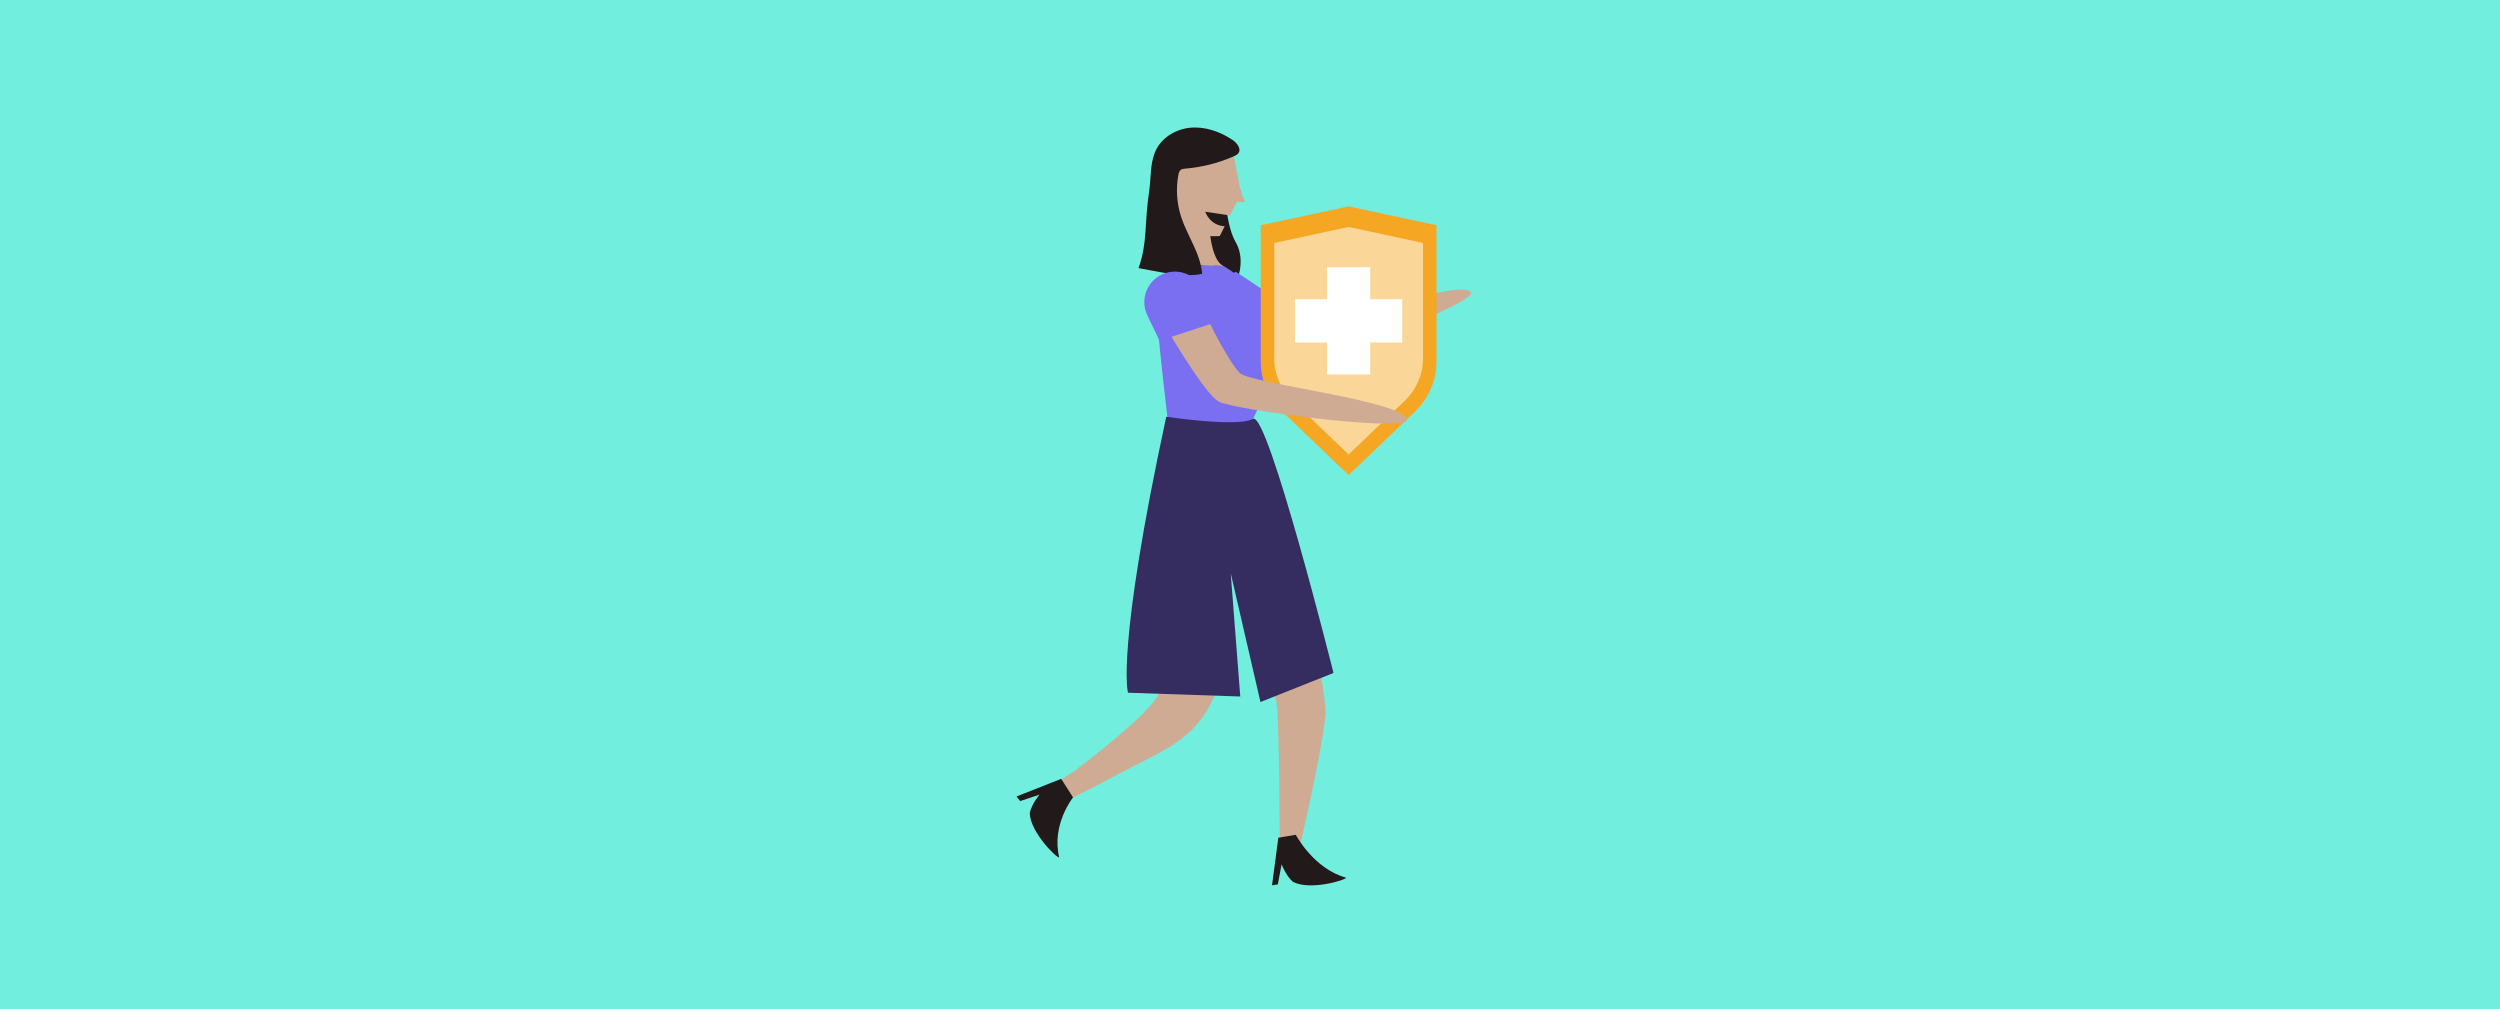<?xml version="1.0" encoding="UTF-8"?>
<svg xmlns="http://www.w3.org/2000/svg" id="Capa_1" data-name="Capa 1" viewBox="0 0 1090 440">
  <defs>
    <style>
      .cls-1 {
        fill: #fad698;
      }

      .cls-1, .cls-2, .cls-3, .cls-4, .cls-5, .cls-6, .cls-7, .cls-8 {
        stroke-width: 0px;
      }

      .cls-2 {
        fill: #7a6ff0;
      }

      .cls-3 {
        fill: #352c60;
      }

      .cls-4 {
        fill: #21191a;
      }

      .cls-5 {
        fill: #ceab92;
      }

      .cls-6 {
        fill: #72eede;
      }

      .cls-7 {
        fill: #fff;
      }

      .cls-8 {
        fill: #f5a623;
      }
    </style>
  </defs>
  <rect class="cls-6" width="1090" height="440"></rect>
  <g>
    <path class="cls-4" d="m533.58,75.74s.09,21.12,5.11,29.71c5.02,8.59,0,18.22,0,18.22l-24.66-11.4,10.64-31.03,8.92-5.5Z"></path>
    <path class="cls-5" d="m514.22,131.13s43.25,27.37,50.89,27.21c7.63-.16,75.29-24.43,76.46-30.76-4.77-7.28-67.67,17.49-74.38,15.43-6.7-2.06-36.79-24.95-39-28.73s-13.97,16.86-13.97,16.86Z"></path>
    <path class="cls-5" d="m562.01,233.81s16.78,64.31,15.85,77.99c-.94,13.69-12.11,61.7-12.11,61.7l-7.79,1.26s.02-66.04-1.66-69.83c-1.68-3.79-20.11-62.09-20.11-62.09l25.83-9.03Z"></path>
    <path class="cls-5" d="m527.14,97.35s.61,16.5,6.44,18.64l-16.1-.59-3.45-20.5,13.12,2.45Z"></path>
    <path class="cls-5" d="m513.38,64.25c6.08-.57,20.78-3.61,24.38,2.84,0,0,1.66,8.1,2.48,12.83.83,4.72,2.65,8.13,2.65,8.13h-3.7s-2.91,5.88-2.91,5.88l-10.81-1.62s2,5.99,8.48,6.33l-2.12,4.28s-10.66,1.03-18.57-4.32c-7.91-5.36-5.96-33.78.12-34.35Z"></path>
    <path class="cls-2" d="m517.47,115.4s-12.13,4.35-13.38,10.81c-1.26,6.46,6.14,65.84,6.14,65.84l34.16-5.75s14.89-27.48,12.77-37.01c-2.12-9.53-.58-18.74-23.57-33.29l-16.1-.59Z"></path>
    <path class="cls-5" d="m510.14,239.06c-.5,8.49-.88,16.98-1.18,25.48-.31,8.73,1.79,18.23.39,27.18-1.66,10.64-8.6,17.39-16.27,24.33-7.66,6.93-15.78,13.37-24,19.62-1.02.77-12.62,8.1-12.43,9.18l1.28,7.59c10.26-4.81,20.38-9.96,30.35-15.32,7.37-3.96,15.04-7.39,22.16-11.8,13.45-8.32,20.57-20.21,22.5-35.62,2.26-18.04,2.28-36.58,1.49-54.72l-24.29,4.09Z"></path>
    <path class="cls-4" d="m467.84,347.67s-9.52,11.91-6.02,26.15c-.82.61-12.69-10.92-12.85-19.34.8-3.93,4.27-8.02,4.27-8.02l-8.44,2.81-1.6-2,19.48-7.7,5.16,8.1Z"></path>
    <path class="cls-4" d="m564.95,363.96s7.77,14.83,21.91,18.69c.14,1.02-15.72,5.78-23.15,1.82-3.04-2.61-4.93-7.63-4.93-7.63l-1.65,8.74-2.53.43,2.75-20.76,7.59-1.28Z"></path>
    <path class="cls-4" d="m503.52,66.5c2.38-6.09,8.71-10.11,15.21-10.79,6.5-.68,13.06,1.6,18.51,5.2,2.03,1.34,4.13,3.94,2.69,5.9-.47.64-1.23,1-1.96,1.32-6.7,2.95-13.89,4.78-21.19,5.39-.7.06-1.44.12-1.99.55-.66.51-.88,1.39-1.03,2.21-1.12,6.05-.7,12.37,1.19,18.22,2.74,8.45,8.52,16.02,9.16,24.88-8.2,1.88-19.4-1.09-27.7-2.48,4.02-11.55,2.37-18.27,4.67-33.99.85-5.83.29-10.93,2.44-16.42Z"></path>
    <path class="cls-3" d="m508.48,181.7s31.42,4.71,37.82.92c6.4-3.79,35.11,110.79,35.11,110.79l-31.85,12.67-12.97-56.18,4.16,53.78-48.95-1.65s-5.39-17.96,16.68-120.32Z"></path>
    <polygon class="cls-2" points="538.73 118.43 559.36 132.11 536.23 153.73 518.01 134.31 538.73 118.43"></polygon>
    <g>
      <path class="cls-8" d="m626.3,98.22v59.35c0,8.24-3.37,16.12-9.32,21.82l-28.99,27.75-28.99-27.75c-5.95-5.7-9.32-13.58-9.32-21.82v-59.35l38.3-8.25,38.3,8.25Z"></path>
      <path class="cls-1" d="m620.43,105.93v50.26c0,6.98-2.85,13.65-7.89,18.48l-24.54,23.5-24.54-23.5c-5.04-4.83-7.89-11.5-7.89-18.48v-50.26l32.44-6.98,32.44,6.98Z"></path>
      <polygon class="cls-7" points="611.37 130.48 611.37 149.34 597.42 149.34 597.42 163.28 578.57 163.28 578.57 149.34 564.63 149.34 564.63 130.48 578.57 130.48 578.57 116.54 597.42 116.54 597.42 130.48 611.37 130.48"></polygon>
    </g>
    <path class="cls-5" d="m504.83,136.75s19.89,35.08,26.73,38.47c6.84,3.38,78.06,13.09,82.02,8.01-.87-8.65-68.1-15.73-73.1-20.65s-17.69-29.5-17.9-33.88c-.21-4.38-17.75,8.05-17.75,8.05Z"></path>
    <path class="cls-2" d="m505.55,148.55l26.54-8.68-8.25-14.66c-3.04-5.4-9.4-7.99-15.35-6.25h0c-7.88,2.31-11.81,11.14-8.25,18.54l5.31,11.04Z"></path>
  </g>
</svg>
